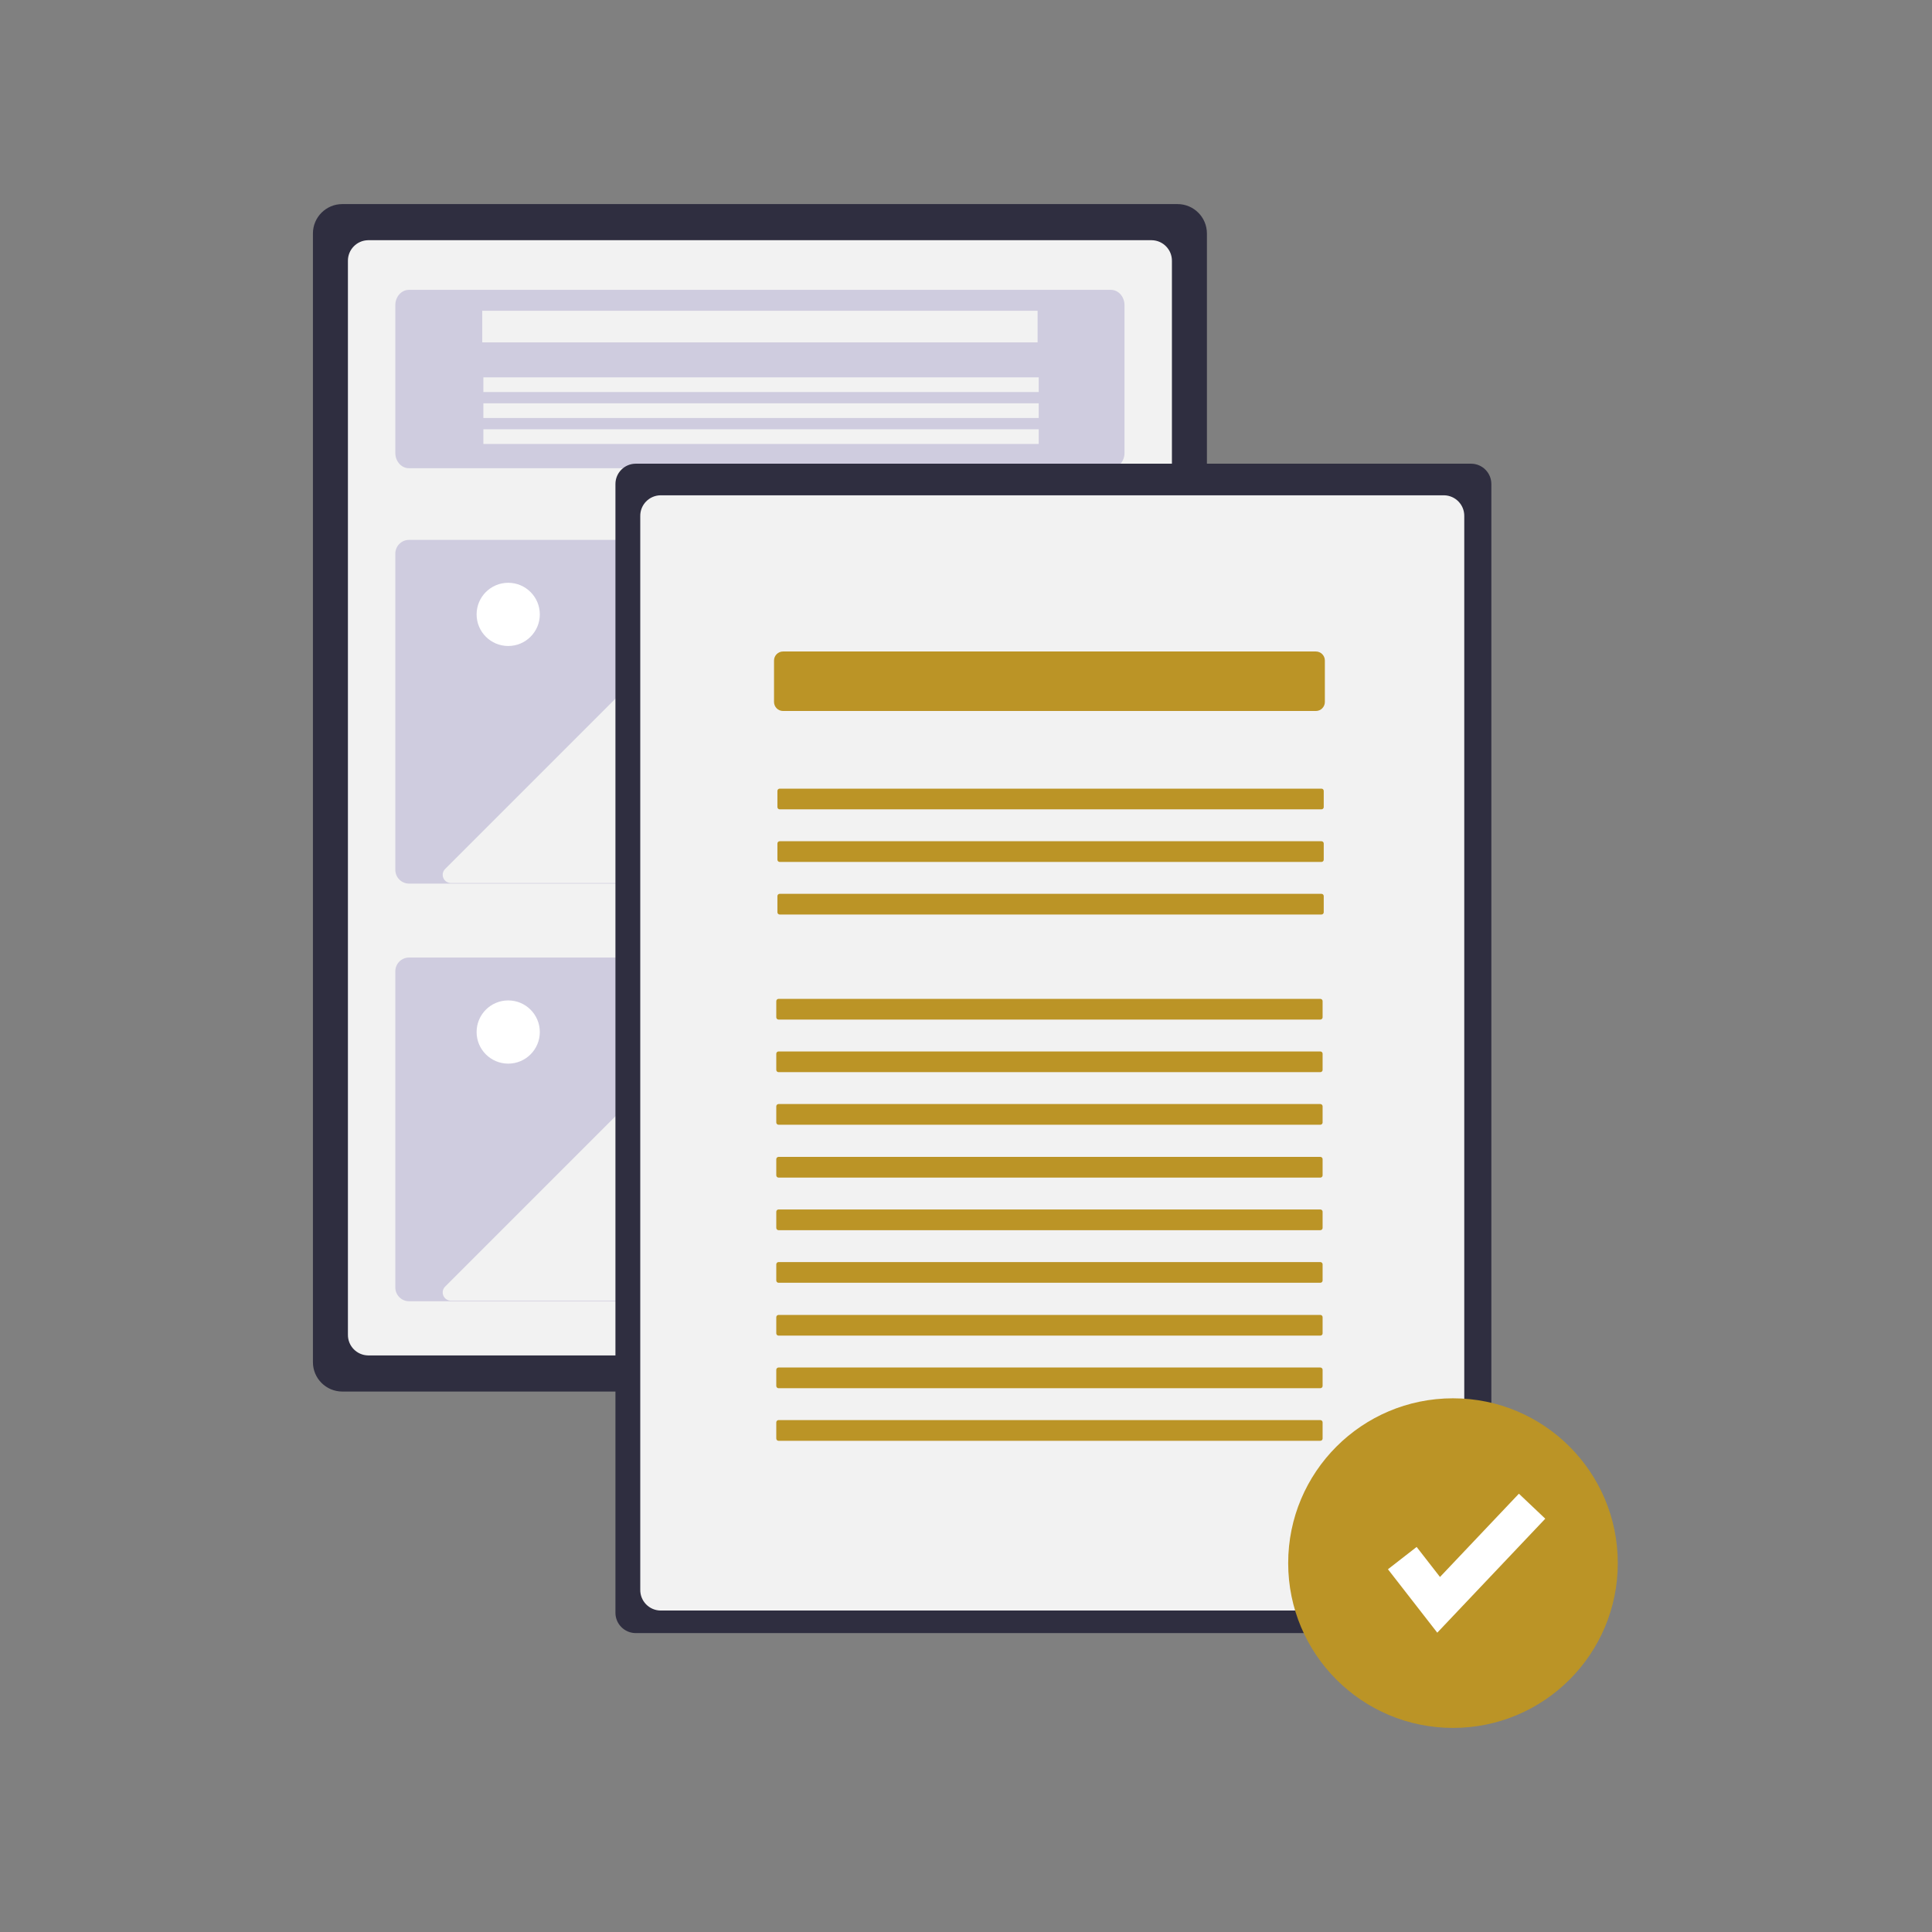<svg width="142px" height="142px" viewBox="0 0 142 142" version="1.1" xmlns="http://www.w3.org/2000/svg" xmlns:xlink="http://www.w3.org/1999/xlink" transform="rotate(0) scale(1, 1)">
    <rect x="0" y="0" width="142" height="142" fill="#808080" stroke="none"/>
    <title>Brick&amp;Bolt_Payment_iIlustration Copy 4@1x</title>
    <defs>
        <rect id="path-1" x="0" y="0" width="142" height="142"/>
    </defs>
    <g id="Visual-Design_V2" stroke="none" stroke-width="1" fill="none" fill-rule="evenodd">
        <g id="Homepage_v7_Long" transform="translate(-194, -1242)">
            <g id="Brick&amp;Bolt_Payment_iIlustration-Copy-4" transform="translate(194, 1242)">
                <mask id="mask-2" fill="#ffffff">
                    <use xlink:href="#path-1"/>
                </mask>
                <g id="Mask"/>
                <g id="undraw_sync_files_xb3r-2" mask="url(#mask-2)" fill-rule="nonzero">
                    <g transform="translate(23, 15)">
                        <path d="M63.55,0 L2.157,0 C0.966,0.001 0.001,0.966 0,2.157 L0,85.12 C0.001,86.311 0.966,87.276 2.157,87.277 L63.55,87.277 C64.74,87.276 65.705,86.311 65.707,85.12 L65.707,2.157 C65.705,0.966 64.74,0.001 63.55,0 Z" id="Path" fill="#2f2e40"/>
                        <path d="M4.054,2.655 C3.223,2.669 2.56,3.353 2.572,4.183 L2.572,83.094 C2.56,83.924 3.223,84.608 4.054,84.622 L61.653,84.622 C62.484,84.608 63.147,83.924 63.135,83.094 L63.135,4.183 C63.147,3.353 62.484,2.669 61.653,2.655 L4.054,2.655 Z" id="Path" fill="#f2f2f2"/>
                        <path d="M7.052,6.305 C6.503,6.305 6.056,6.809 6.056,7.429 L6.056,18.29 C6.056,18.909 6.503,19.413 7.052,19.413 L58.655,19.413 C59.204,19.413 59.65,18.909 59.65,18.29 L59.65,7.429 C59.65,6.809 59.204,6.305 58.655,6.305 L7.052,6.305 Z" id="Path" fill="#cfccdf"/>
                        <path d="M7.052,24.681 C6.494,24.69 6.049,25.148 6.056,25.706 L6.056,48.92 C6.049,49.477 6.494,49.935 7.052,49.944 L58.655,49.944 C59.212,49.935 59.658,49.477 59.65,48.92 L59.65,25.706 C59.658,25.148 59.212,24.69 58.655,24.681 L7.052,24.681 Z" id="Path" fill="#cfccdf"/>
                        <rect id="Rectangle" fill="#f2f2f2" x="12.444" y="7.84" width="40.818" height="2.323"/>
                        <rect id="Rectangle" fill="#f2f2f2" x="12.527" y="12.735" width="40.818" height="1.079"/>
                        <rect id="Rectangle" fill="#f2f2f2" x="12.527" y="14.643" width="40.818" height="1.079"/>
                        <rect id="Rectangle" fill="#f2f2f2" x="12.527" y="16.551" width="40.818" height="1.079"/>
                        <path d="M36.697,49.985 L55.481,49.985 C55.726,49.985 55.946,49.838 56.04,49.612 C56.133,49.386 56.082,49.126 55.909,48.953 L43.886,36.931 C43.65,36.695 43.268,36.695 43.031,36.931 L40.042,39.92 C39.804,40.158 39.481,40.292 39.145,40.292 C38.808,40.292 38.486,40.158 38.248,39.92 L28.884,30.556 C28.648,30.32 28.265,30.32 28.029,30.556 L9.715,48.87 C9.542,49.043 9.49,49.303 9.584,49.529 C9.677,49.755 9.898,49.902 10.142,49.902 L36.721,49.902 L36.697,49.985 Z" id="Path" fill="#f2f2f2"/>
                        <circle id="Oval" fill="#ffffff" cx="14.353" cy="30.157" r="2.323"/>
                        <path d="M7.052,55.378 C6.494,55.386 6.049,55.844 6.056,56.402 L6.056,79.616 C6.049,80.173 6.494,80.631 7.052,80.64 L58.655,80.64 C59.212,80.631 59.658,80.173 59.65,79.616 L59.65,56.402 C59.658,55.844 59.212,55.386 58.655,55.378 L7.052,55.378 Z" id="Path" fill="#cfccdf"/>
                        <path d="M36.697,80.681 L55.481,80.681 C55.726,80.681 55.946,80.534 56.04,80.308 C56.133,80.082 56.082,79.822 55.909,79.649 L43.886,67.627 C43.65,67.391 43.268,67.391 43.031,67.627 L40.042,70.616 C39.804,70.854 39.481,70.988 39.145,70.988 C38.808,70.988 38.486,70.854 38.248,70.616 L28.884,61.252 C28.648,61.017 28.265,61.017 28.029,61.252 L9.715,79.566 C9.542,79.739 9.49,79.999 9.584,80.225 C9.677,80.451 9.898,80.598 10.142,80.599 L36.721,80.599 L36.697,80.681 Z" id="Path" fill="#f2f2f2"/>
                        <circle id="Oval" fill="#ffffff" cx="14.353" cy="60.853" r="2.323"/>
                        <path d="M23.727,19.081 C22.903,19.082 22.235,19.75 22.234,20.575 L22.234,103.538 C22.235,104.362 22.903,105.03 23.727,105.031 L85.12,105.031 C85.944,105.03 86.612,104.362 86.613,103.538 L86.613,20.575 C86.612,19.75 85.944,19.082 85.12,19.081 L23.727,19.081 Z" id="Path" fill="#2f2e40"/>
                        <path d="M25.541,21.404 C24.71,21.419 24.047,22.102 24.059,22.933 L24.059,101.843 C24.047,102.674 24.71,103.358 25.541,103.372 L83.141,103.372 C83.971,103.358 84.634,102.674 84.622,101.843 L84.622,22.933 C84.634,22.102 83.971,21.419 83.141,21.404 L25.541,21.404 Z" id="Path" fill="#f2f2f2"/>
                        <path d="M34.554,32.884 C34.188,32.884 33.891,33.181 33.89,33.547 L33.89,36.594 C33.891,36.96 34.188,37.257 34.554,37.257 L73.713,37.257 C74.079,37.257 74.376,36.96 74.376,36.594 L74.376,33.547 C74.376,33.181 74.079,32.884 73.713,32.884 L34.554,32.884 Z" id="Path" fill="#bb9426"/>
                        <path d="M34.305,42.965 C34.214,42.965 34.139,43.039 34.139,43.131 L34.139,44.32 C34.139,44.411 34.214,44.486 34.305,44.486 L74.127,44.486 C74.219,44.486 74.293,44.411 74.293,44.32 L74.293,43.131 C74.293,43.039 74.219,42.965 74.127,42.965 L34.305,42.965 Z" id="Path" fill="#bb9426"/>
                        <path d="M34.305,46.83 C34.214,46.83 34.139,46.904 34.139,46.996 L34.139,48.185 C34.139,48.277 34.214,48.351 34.305,48.351 L74.127,48.351 C74.219,48.351 74.293,48.277 74.293,48.185 L74.293,46.996 C74.293,46.904 74.219,46.83 74.127,46.83 L34.305,46.83 Z" id="Path" fill="#bb9426"/>
                        <path d="M34.305,50.695 C34.214,50.695 34.139,50.769 34.139,50.861 L34.139,52.05 C34.139,52.142 34.214,52.216 34.305,52.216 L74.127,52.216 C74.219,52.216 74.293,52.142 74.293,52.05 L74.293,50.861 C74.293,50.769 74.219,50.695 74.127,50.695 L34.305,50.695 Z" id="Path" fill="#bb9426"/>
                        <path d="M34.222,58.416 C34.131,58.416 34.056,58.49 34.056,58.582 L34.056,59.771 C34.056,59.863 34.131,59.937 34.222,59.937 L74.044,59.937 C74.136,59.937 74.21,59.863 74.21,59.771 L74.21,58.582 C74.21,58.49 74.136,58.416 74.044,58.416 L34.222,58.416 Z" id="Path" fill="#bb9426"/>
                        <path d="M34.222,62.281 C34.131,62.281 34.056,62.356 34.056,62.447 L34.056,63.636 C34.056,63.728 34.131,63.802 34.222,63.802 L74.044,63.802 C74.136,63.802 74.21,63.728 74.21,63.636 L74.21,62.447 C74.21,62.356 74.136,62.281 74.044,62.281 L34.222,62.281 Z" id="Path" fill="#bb9426"/>
                        <path d="M34.222,66.146 C34.131,66.147 34.056,66.221 34.056,66.312 L34.056,67.502 C34.056,67.593 34.131,67.667 34.222,67.667 L74.044,67.667 C74.136,67.667 74.21,67.593 74.21,67.502 L74.21,66.312 C74.21,66.221 74.136,66.146 74.044,66.146 L34.222,66.146 Z" id="Path" fill="#bb9426"/>
                        <path d="M34.222,70.031 C34.131,70.031 34.056,70.105 34.056,70.197 L34.056,71.386 C34.056,71.478 34.131,71.552 34.222,71.552 L74.044,71.552 C74.136,71.552 74.21,71.478 74.21,71.386 L74.21,70.197 C74.21,70.105 74.136,70.031 74.044,70.031 L34.222,70.031 Z" id="Path" fill="#bb9426"/>
                        <path d="M34.222,73.896 C34.131,73.896 34.056,73.97 34.056,74.062 L34.056,75.251 C34.056,75.343 34.131,75.417 34.222,75.417 L74.044,75.417 C74.136,75.417 74.21,75.343 74.21,75.251 L74.21,74.062 C74.21,73.97 74.136,73.896 74.044,73.896 L34.222,73.896 Z" id="Path" fill="#bb9426"/>
                        <path d="M34.222,77.761 C34.131,77.761 34.056,77.836 34.056,77.927 L34.056,79.116 C34.056,79.208 34.131,79.282 34.222,79.282 L74.044,79.282 C74.136,79.282 74.21,79.208 74.21,79.116 L74.21,77.927 C74.21,77.836 74.136,77.761 74.044,77.761 L34.222,77.761 Z" id="Path" fill="#bb9426"/>
                        <path d="M34.222,81.646 C34.131,81.646 34.056,81.72 34.056,81.812 L34.056,83.001 C34.056,83.092 34.131,83.167 34.222,83.167 L74.044,83.167 C74.136,83.167 74.21,83.092 74.21,83.001 L74.21,81.812 C74.21,81.72 74.136,81.646 74.044,81.646 L34.222,81.646 Z" id="Path" fill="#bb9426"/>
                        <path d="M34.222,85.511 C34.131,85.511 34.056,85.585 34.056,85.677 L34.056,86.866 C34.056,86.958 34.131,87.032 34.222,87.032 L74.044,87.032 C74.136,87.032 74.21,86.958 74.21,86.866 L74.21,85.677 C74.21,85.585 74.136,85.511 74.044,85.511 L34.222,85.511 Z" id="Path" fill="#bb9426"/>
                        <path d="M34.222,89.376 C34.131,89.376 34.056,89.45 34.056,89.542 L34.056,90.731 C34.056,90.823 34.131,90.897 34.222,90.897 L74.044,90.897 C74.136,90.897 74.21,90.823 74.21,90.731 L74.21,89.542 C74.21,89.45 74.136,89.376 74.044,89.376 L34.222,89.376 Z" id="Path" fill="#bb9426"/>
                        <circle id="Oval" fill="#bb9426" cx="83.793" cy="99.887" r="12.113"/>
                        <polygon id="Path" fill="#ffffff" points="82.638 105 79.013 100.339 81.121 98.699 82.838 100.906 88.637 94.785 90.576 96.622"/>
                    </g>
                </g>
            </g>
        </g>
    </g>
</svg>